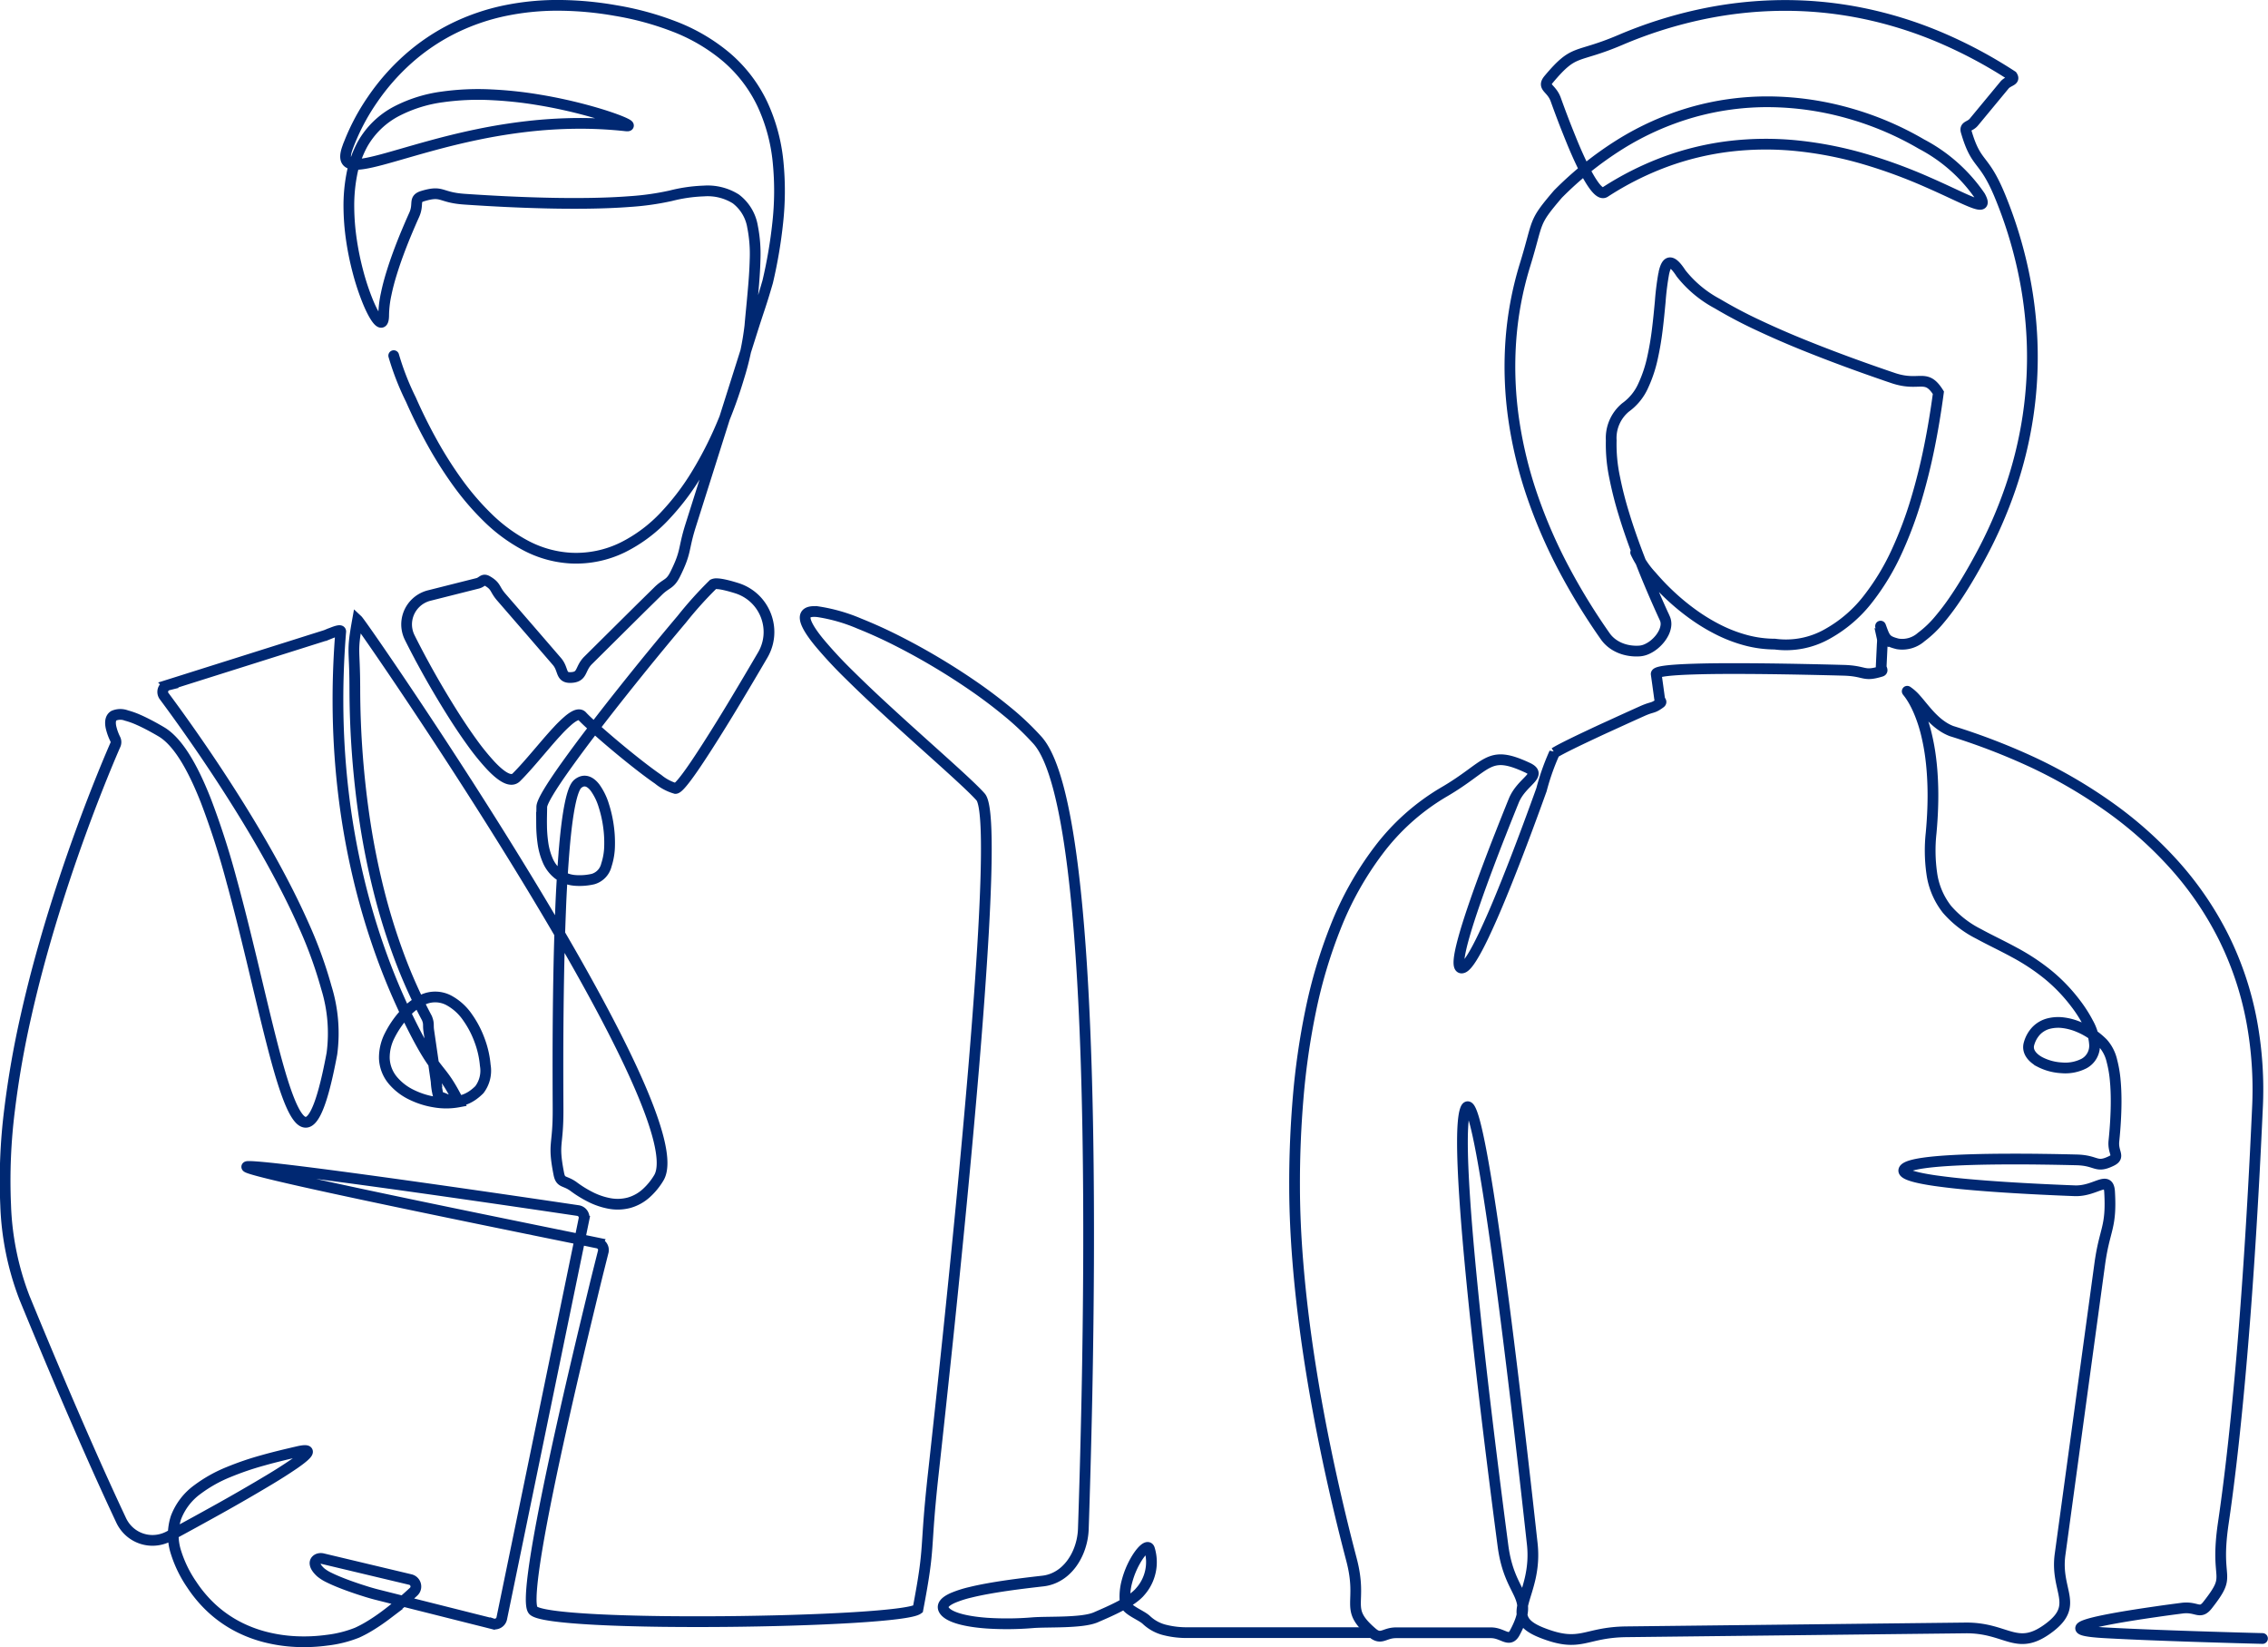 <svg xmlns="http://www.w3.org/2000/svg" width="211.365" height="153.474"><g fill="none" stroke="#002872" stroke-linecap="round"><path d="M152.434 51.476a8.436 8.436 0 0 0 1.5 2.213 22.115 22.115 0 0 0 1.869 1.935 21.182 21.182 0 0 0 2.094 1.694 17.3 17.3 0 0 0 2.313 1.386 13.33 13.33 0 0 0 2.523.954 10.564 10.564 0 0 0 2.673.354 7.827 7.827 0 0 0 4.947-.978 12.418 12.418 0 0 0 3.825-3.342 21.964 21.964 0 0 0 2.616-4.368 36.357 36.357 0 0 0 1.786-4.769 54.901 54.901 0 0 0 1.23-4.94c.313-1.543.594-3.215.837-5.025-1.182-1.871-1.714-.519-4.233-1.373a174.44 174.44 0 0 1-4.2-1.482c-1.341-.494-2.75-1.034-4.151-1.6s-2.775-1.164-4.08-1.776a43.17 43.17 0 0 1-3.936-2.069 10.728 10.728 0 0 1-3.384-2.822c-.933-1.442-1.351-1.175-1.605-.009a25.212 25.212 0 0 0-.333 2.64c-.078.822-.161 1.727-.278 2.649a27.007 27.007 0 0 1-.45 2.626 12.2 12.2 0 0 1-.841 2.525 4.993 4.993 0 0 1-1.656 2.056 3.7 3.7 0 0 0-1.342 3.081 14.866 14.866 0 0 0 .321 3.46 34.164 34.164 0 0 0 .858 3.377c.333 1.1.716 2.212 1.121 3.3a82.163 82.163 0 0 0 1.286 3.242c.495 1.177.979 2.262 1.407 3.19a1.291 1.291 0 0 1 .1.7 2.064 2.064 0 0 1-.215.68 3.07 3.07 0 0 1-.4.6 3.529 3.529 0 0 1-.517.5 3.068 3.068 0 0 1-.613.378 2.029 2.029 0 0 1-.693.189h0a4.19 4.19 0 0 1-.606 0 4.1 4.1 0 0 1-.6-.088 3.809 3.809 0 0 1-.578-.178 3.422 3.422 0 0 1-.54-.272 3.092 3.092 0 0 1-.48-.366 2.885 2.885 0 0 1-.4-.454 58.806 58.806 0 0 1-3.841-6.255 47.482 47.482 0 0 1-2.93-6.719 39.342 39.342 0 0 1-1.748-7.11 34.351 34.351 0 0 1-.3-7.307 31.58 31.58 0 0 1 1.325-7.191c1.314-4.251.688-3.836 3.078-6.629a32.128 32.128 0 0 1 5.747-4.607 26.549 26.549 0 0 1 6.729-3.008 25.6 25.6 0 0 1 7.312-.984 27.942 27.942 0 0 1 7.306 1.063 28.968 28.968 0 0 1 6.789 2.882 15.122 15.122 0 0 1 5.458 4.852c.895 1.646-1.093.352-4.907-1.312a48.13 48.13 0 0 0-5.9-2.162 35.1 35.1 0 0 0-6.167-1.218 28.736 28.736 0 0 0-6.284.032 26.524 26.524 0 0 0-6.107 1.464 28.412 28.412 0 0 0-5.6 2.823c-.357.231-.859-.3-1.412-1.223-.3-.5-.611-1.114-.924-1.788-.271-.584-.543-1.211-.8-1.846s-.51-1.265-.742-1.873c-.261-.683-.5-1.33-.7-1.889-.4-1.126-1.307-1.126-.661-1.9 2.446-2.918 2.475-1.875 6.68-3.667a40.925 40.925 0 0 1 7.274-2.331 37.814 37.814 0 0 1 7.59-.881 36.2 36.2 0 0 1 7.609.705 37.87 37.87 0 0 1 7.3 2.26 43.322 43.322 0 0 1 6.734 3.593c.311.464-.356.431-.712.862l-.713.862-.714.863-.714.863-.715.864c-.357.432-.871.327-.715.864.966 3.325 1.622 2.259 3.2 6.134a40.657 40.657 0 0 1 2.062 6.607 38.669 38.669 0 0 1 .884 6.859 37.273 37.273 0 0 1-.379 6.905 38.171 38.171 0 0 1-1.639 6.722 41.981 41.981 0 0 1-2.781 6.344q-.6 1.116-1.156 2.048c-.441.742-.861 1.4-1.26 1.986a22.025 22.025 0 0 1-1.419 1.878 9.822 9.822 0 0 1-1.7 1.625 2.665 2.665 0 0 1-2.2.635c-1.132-.284-1.169-.525-1.575-1.627-.037-.1.013.106.027.213l.027.212.027.213.027.214.027.214a1.211 1.211 0 0 1 .027.214c0 .242-.012.242-.023.485l-.023.485-.023.484-.023.486-.023.486c-.012.243.211.415-.023.486-1.676.51-1.413-.049-3.5-.105-1.032-.028-2.23-.057-3.506-.083-1.129-.023-2.319-.043-3.509-.057s-2.382-.021-3.51-.019c-1.28 0-2.48.018-3.509.052-2.067.068-3.447.208-3.411.464l.063.449.063.45.062.452.062.451.061.451c.037.271.243.313.061.446-.732.535-.667.3-1.659.74-.487.219-1.052.473-1.655.747-.53.241-1.09.5-1.651.754s-1.115.516-1.647.766c-.591.278-1.149.544-1.638.785-.729.358-1.3.657-1.6.844a21.677 21.677 0 0 0-1.213 3.435c-.363 1.01-.789 2.179-1.251 3.421-.409 1.1-.847 2.256-1.295 3.408s-.906 2.3-1.356 3.384a74.507 74.507 0 0 1-1.47 3.336c-.81 1.7-1.507 2.872-1.947 3.038-.6.226-.43-1.041.131-3.007.266-.931.62-2.018 1.023-3.178.351-1.011.739-2.077 1.139-3.142s.8-2.117 1.2-3.121c.443-1.131.868-2.192 1.238-3.105.748-1.846 2.8-2.382 1.271-3.09-3.73-1.733-3.567-.17-7.808 2.291a20.9 20.9 0 0 0-6.075 5.436 30.146 30.146 0 0 0-3.985 7.119 46.087 46.087 0 0 0-2.33 7.822 67.9 67.9 0 0 0-1.163 8.081 94.818 94.818 0 0 0-.334 8.16c0 2.318.107 4.69.3 7.067.187 2.354.452 4.714.773 7.034.33 2.387.716 4.732 1.133 6.985.451 2.441.938 4.772 1.424 6.932.579 2.573 1.158 4.9 1.678 6.878 1.1 4.194-.761 4.492 1.936 6.8.837.717 1.106 0 2.212 0h8.851c1.107 0 1.693.969 2.215 0 1.94-3.6-.46-3.259-1.1-8.1-.314-2.385-.671-5.154-1.037-8.106-.324-2.608-.655-5.36-.97-8.115s-.613-5.505-.872-8.126c-.292-2.95-.534-5.73-.693-8.143-.269-4.079-.3-7.111.063-8.143.455-1.29 1.217 1.991 2.077 7.376.384 2.4.788 5.225 1.192 8.248.355 2.651.711 5.456 1.055 8.266s.675 5.609.982 8.276c.347 3.009.664 5.84.932 8.28.544 4.941-3.013 6.743.888 8.284 3.667 1.448 3.947-.045 7.894-.089l7.894-.09 7.894-.089 7.895-.09 7.9-.089c3.948-.045 4.786 2.324 7.9-.089 2.707-2.1.461-3.378.923-6.755l.923-6.756.923-6.755.923-6.756.923-6.757c.461-3.378 1.119-3.353.923-6.757-.093-1.612-1.313-.032-3.253-.107-.959-.037-2.071-.084-3.252-.143-1.048-.052-2.152-.114-3.252-.185s-2.208-.154-3.249-.247a60.899 60.899 0 0 1-3.237-.363c-1.878-.272-3.086-.606-2.923-1.014.151-.378 1.351-.622 3.084-.775.95-.083 2.059-.139 3.245-.175 1.044-.031 2.147-.047 3.252-.051s2.205 0 3.253.015c1.183.015 2.294.037 3.252.061 1.939.048 1.789.809 3.249.1.849-.412.119-.747.234-1.86.057-.549.112-1.187.151-1.868.034-.6.057-1.237.056-1.874s-.024-1.267-.08-1.874a10.83 10.83 0 0 0-.313-1.846 3.72 3.72 0 0 0-.845-1.654 7.038 7.038 0 0 0-1.071-.877 6.871 6.871 0 0 0-1.224-.651 5.53 5.53 0 0 0-1.338-.364 3.655 3.655 0 0 0-1.381.061 2.481 2.481 0 0 0-1.19.677 2.869 2.869 0 0 0-.671 1.193c-.208.694.242 1.291.98 1.7a4.993 4.993 0 0 0 2.052.56 3.837 3.837 0 0 0 2.079-.394 1.879 1.879 0 0 0 .992-1.762 4.694 4.694 0 0 0-.6-2.024 12.414 12.414 0 0 0-1.151-1.8 15.684 15.684 0 0 0-2.588-2.7 19.808 19.808 0 0 0-3.127-2.068c-1.17-.64-2.307-1.165-3.334-1.73a9.578 9.578 0 0 1-2.947-2.282 6.954 6.954 0 0 1-1.429-3.405 15.142 15.142 0 0 1-.054-3.723q.112-1.221.148-2.307c.029-.826.028-1.6 0-2.312-.03-.84-.093-1.606-.18-2.3a19.739 19.739 0 0 0-.412-2.272 13.694 13.694 0 0 0-.725-2.193c-.724-1.669-1.381-2.041-.891-1.692a4.142 4.142 0 0 1 .651.616c.187.21.378.443.579.687.185.223.378.455.584.683a8.827 8.827 0 0 0 .633.639 5.665 5.665 0 0 0 .711.552 4.3 4.3 0 0 0 .8.412 60.567 60.567 0 0 1 7.656 2.953 46.165 46.165 0 0 1 7.075 4.138 36.7 36.7 0 0 1 6.1 5.449 30.636 30.636 0 0 1 4.571 6.753 29.886 29.886 0 0 1 2.57 7.724 34.972 34.972 0 0 1 .54 8.122q-.186 4.1-.391 7.752-.232 4.145-.482 7.746a464.995 464.995 0 0 1-.594 7.739c-.248 2.9-.5 5.465-.745 7.727-.338 3.11-.668 5.648-.97 7.7-.835 5.674.942 4.553-1.456 7.617-.741.947-.99.116-2.4.3-.716.094-1.539.2-2.395.327a136.4 136.4 0 0 0-2.391.362c-.856.138-1.675.282-2.38.424-1.287.26-2.2.517-2.269.73-.066.2.577.358 2.289.452 1.424.079 3.086.153 4.882.222 1.551.06 3.2.116 4.885.168 1.619.05 3.269.1 4.888.139"/><path d="M36.693 33.135a24.82 24.82 0 0 0 1.6 4.095 48.589 48.589 0 0 0 1.954 3.942 37.129 37.129 0 0 0 2.35 3.722 24.837 24.837 0 0 0 2.867 3.343 15.236 15.236 0 0 0 3.55 2.6 10.174 10.174 0 0 0 4.236 1.164 9.9 9.9 0 0 0 4.788-1 13.8 13.8 0 0 0 3.927-2.937 23.087 23.087 0 0 0 2.967-3.911 34.662 34.662 0 0 0 2.246-4.364 41.924 41.924 0 0 0 1.675-4.611 26.271 26.271 0 0 0 1.029-4.788c.09-1.049.2-2.085.286-3.086.1-1.082.177-2.122.2-3.092a13.048 13.048 0 0 0-.233-3.081 4.08 4.08 0 0 0-1.563-2.6 4.944 4.944 0 0 0-2.979-.736 14.4 14.4 0 0 0-3.084.445 25.068 25.068 0 0 1-3.814.539c-1.205.093-2.51.143-3.853.162a105.77 105.77 0 0 1-3.858-.021 153.502 153.502 0 0 1-3.856-.137 193.248 193.248 0 0 1-3.852-.225c-2.313-.159-1.994-.846-3.843-.3-.947.277-.352.7-.837 1.772-.236.523-.5 1.134-.778 1.8a49.968 49.968 0 0 0-.713 1.825 35.538 35.538 0 0 0-.627 1.857c-.2.648-.367 1.289-.492 1.9a9.851 9.851 0 0 0-.23 1.94c0 1.324-.694.608-1.441-1.17a22.385 22.385 0 0 1-.959-2.878 26.614 26.614 0 0 1-.608-2.973 22.034 22.034 0 0 1-.235-3.024 15.319 15.319 0 0 1 .265-3.019 9.712 9.712 0 0 1 1.007-2.853 7.766 7.766 0 0 1 3.181-3.074 13 13 0 0 1 4.274-1.333 24.021 24.021 0 0 1 4.492-.2 37.408 37.408 0 0 1 4.476.477c1.616.266 3.123.609 4.4.952 2.907.782 4.622 1.568 3.72 1.468a39.06 39.06 0 0 0-4.626-.229 43.757 43.757 0 0 0-4.623.292 51.912 51.912 0 0 0-4.572.741c-1.633.337-3.142.72-4.5 1.093-1.748.479-3.251.939-4.457 1.259-2.586.686-3.813.728-3.179-1.079a20.062 20.062 0 0 1 2.337-4.516 20.65 20.65 0 0 1 3.366-3.825 19.169 19.169 0 0 1 4.238-2.843A20.1 20.1 0 0 1 47.154.974a24.2 24.2 0 0 1 5.1-.475 31.486 31.486 0 0 1 5.106.482 27.853 27.853 0 0 1 5.45 1.478 16.989 16.989 0 0 1 4.853 2.836 13.209 13.209 0 0 1 3.4 4.433 16.63 16.63 0 0 1 1.453 5.4 27.2 27.2 0 0 1-.032 5.6 44.444 44.444 0 0 1-.941 5.532c-.664 2.283-.717 2.267-1.435 4.535l-1.435 4.536-1.435 4.538-1.434 4.537-1.436 4.539c-.718 2.27-.375 2.406-1.436 4.539-.506 1.018-.809.8-1.619 1.606l-1.634 1.606-1.619 1.605-1.62 1.607-1.621 1.608c-.811.8-.476 1.565-1.621 1.608-.994.037-.648-.749-1.3-1.5l-1.295-1.5-1.295-1.5-1.3-1.5-1.3-1.5c-.648-.75-.437-1-1.3-1.5-.4-.232-.449.113-.9.226l-.9.226-.9.227-.9.227-.9.227-.9.227a2.822 2.822 0 0 0-.765.316 2.784 2.784 0 0 0-1.323 2 2.727 2.727 0 0 0 .011.821 2.772 2.772 0 0 0 .254.782c.383.77.827 1.621 1.312 2.51a84.664 84.664 0 0 0 2.882 4.884c.533.833 1.07 1.628 1.592 2.349a22.151 22.151 0 0 0 1.786 2.2c1.02 1.074 1.869 1.568 2.36 1.081.314-.312.647-.671.988-1.054.311-.349.629-.718.948-1.091l.941-1.1c.331-.382.654-.748.963-1.079a11.786 11.786 0 0 1 1.037-1.007c.562-.466 1.01-.656 1.263-.37.192.218.682.678 1.338 1.261a83.363 83.363 0 0 0 2.81 2.383c.484.393.975.783 1.445 1.144.531.408 1.038.782 1.486 1.09a4.527 4.527 0 0 0 1.617.857c.228 0 .818-.719 1.609-1.86.41-.591.875-1.3 1.371-2.071a166.796 166.796 0 0 0 2.613-4.222 428.3 428.3 0 0 0 2.534-4.275 4.283 4.283 0 0 0 .474-1.183 4.222 4.222 0 0 0 .1-1.269 4.305 4.305 0 0 0-.911-2.35 4.243 4.243 0 0 0-.933-.874 4.318 4.318 0 0 0-1.153-.559q-.184-.058-.36-.109a11.992 11.992 0 0 0-.729-.191 5.678 5.678 0 0 0-.368-.072 2.962 2.962 0 0 0-.373-.04.727.727 0 0 0-.365.057 35.833 35.833 0 0 0-2.922 3.25c-.833.985-1.789 2.135-2.8 3.367-.892 1.091-1.824 2.246-2.748 3.409s-1.838 2.332-2.694 3.451a124.439 124.439 0 0 0-2.608 3.516c-1.333 1.876-2.2 3.282-2.2 3.747 0 .413-.027 1.005-.017 1.672a12.687 12.687 0 0 0 .121 1.667 6.337 6.337 0 0 0 .437 1.611 3.252 3.252 0 0 0 1 1.322 3.008 3.008 0 0 0 1.561.573 5.571 5.571 0 0 0 1.676-.126 1.793 1.793 0 0 0 1.242-1.3 6.086 6.086 0 0 0 .3-1.841 11.007 11.007 0 0 0-.117-1.867 11.213 11.213 0 0 0-.418-1.824 5.717 5.717 0 0 0-.815-1.68c-.47-.612-1.026-.831-1.6-.372s-.979 2.712-1.259 5.895a131.897 131.897 0 0 0-.365 6.082c-.078 1.958-.133 4.024-.17 6.091s-.057 4.133-.065 6.094c-.009 2.217 0 4.3.007 6.095.023 3.635-.512 3.1.07 6.09.175.9.542.572 1.395 1.2a10.422 10.422 0 0 0 1.57.966 6.574 6.574 0 0 0 1.745.593 4.167 4.167 0 0 0 1.834-.064 4 4 0 0 0 1.6-.885 6.238 6.238 0 0 0 1.165-1.418c.87-1.408-.128-4.91-2.184-9.47-1.2-2.664-2.764-5.689-4.527-8.869-1.551-2.8-3.258-5.717-5.009-8.614s-3.537-5.758-5.264-8.466a525.442 525.442 0 0 0-5.441-8.353c-3.206-4.82-5.485-8.07-5.64-8.215-.562 3.128-.262 2.459-.254 6.345a84.08 84.08 0 0 0 .974 12.657 69.516 69.516 0 0 0 1.262 6.227 57.745 57.745 0 0 0 1.881 6.07 47.416 47.416 0 0 0 2.606 5.8c.214.557.085.59.171 1.18l.171 1.179.171 1.179.171 1.18.171 1.181a6.259 6.259 0 0 0 .171 1.182c.1.346.218.216.6.4a2.481 2.481 0 0 0 .685.216 2.334 2.334 0 0 0 .719 0 2.635 2.635 0 0 0 .689-.207 3.465 3.465 0 0 0 .62-.365 4.782 4.782 0 0 0 .546-.47 2.932 2.932 0 0 0 .548-2.272 8.735 8.735 0 0 0-.533-2.337 9.064 9.064 0 0 0-1.114-2.127 4.993 4.993 0 0 0-1.775-1.6 2.728 2.728 0 0 0-2.343-.07 5.18 5.18 0 0 0-1.878 1.485 8.973 8.973 0 0 0-1.249 1.851 4.514 4.514 0 0 0-.514 2.15 3.4 3.4 0 0 0 .789 2.048 5.251 5.251 0 0 0 1.766 1.356 7.575 7.575 0 0 0 2.137.672 6.308 6.308 0 0 0 2.238-.015c-1.73-3.436-1.864-2.244-4.075-6.518a60.329 60.329 0 0 1-3.079-7.043 65.842 65.842 0 0 1-2.2-7.359 69.45 69.45 0 0 1-1.354-7.561 73.245 73.245 0 0 1-.533-7.661 77.852 77.852 0 0 1 .248-7.678c.007-.089-.081-.106-.22-.082a1.946 1.946 0 0 0-.267.071c-.083.027-.172.06-.262.095s-.175.069-.259.1l-.26.106a2.5 2.5 0 0 1-.26.093c-1.213.381-1.212.382-2.424.765l-2.425.765-2.426.766-2.425.765-2.427.766c-1.213.383-1.213.385-2.427.766a.68.68 0 0 0-.2.086.662.662 0 0 0-.162.146.671.671 0 0 0-.146.4.65.65 0 0 0 .032.214.666.666 0 0 0 .1.193c.724.971 2.043 2.775 3.622 5.09a149.05 149.05 0 0 1 3.412 5.229c1.065 1.712 2.142 3.53 3.16 5.386s1.966 3.731 2.789 5.583a40.158 40.158 0 0 1 2.133 5.856 14.405 14.405 0 0 1 .52 6.161c-1.055 5.65-2.031 7.144-3.022 6.082-.842-.9-1.7-3.644-2.618-7.248-.577-2.253-1.181-4.843-1.826-7.53-.6-2.484-1.229-5.051-1.907-7.512a74.9 74.9 0 0 0-2.38-7.374c-1.232-3.125-2.606-5.5-4.164-6.413q-.562-.329-1.041-.582c-.4-.21-.753-.383-1.073-.523a7.455 7.455 0 0 0-1.122-.4 1.58 1.58 0 0 0-1.167.014c-.336.2-.361.629-.269 1.075a5.027 5.027 0 0 0 .4 1.112.64.64 0 0 1 .034.085.628.628 0 0 1 .007.359.651.651 0 0 1-.031.086c-.395.9-1.706 3.96-3.267 8.256a159.543 159.543 0 0 0-2.8 8.424c-.816 2.718-1.6 5.617-2.264 8.579a87.354 87.354 0 0 0-1.529 8.737 52.543 52.543 0 0 0-.369 8.853 26.493 26.493 0 0 0 1.753 8.657q.747 1.819 1.441 3.483.763 1.829 1.461 3.477.781 1.844 1.482 3.465.807 1.869 1.508 3.455.847 1.92 1.539 3.441c.62 1.367 1.147 2.5 1.579 3.42a3.338 3.338 0 0 0 .475.74 3.212 3.212 0 0 0 3.2 1.045 3.371 3.371 0 0 0 .825-.316 444.14 444.14 0 0 0 4.71-2.584 172.919 172.919 0 0 0 4.653-2.692 46.367 46.367 0 0 0 2.265-1.446c1.375-.953 1.784-1.48.329-1.141-.969.226-2.094.487-3.255.815a27.642 27.642 0 0 0-3.174 1.082 12.942 12.942 0 0 0-2.916 1.634 5.741 5.741 0 0 0-2 2.614 5.249 5.249 0 0 0 .014 3.276 11.246 11.246 0 0 0 1.466 2.984 11.975 11.975 0 0 0 1.852 2.187 11.154 11.154 0 0 0 2.341 1.661 12.055 12.055 0 0 0 2.686 1.03 14.189 14.189 0 0 0 2.851.416 16 16 0 0 0 2.881-.131 10.946 10.946 0 0 0 2.786-.7 10.65 10.65 0 0 0 .966-.5c.308-.179.617-.375.922-.581s.6-.417.886-.634a30.67 30.67 0 0 0 1.688-1.374c.3-.263.573-.51.806-.728a.667.667 0 0 0 .145-.192.648.648 0 0 0 .065-.23.676.676 0 0 0-.126-.454.659.659 0 0 0-.174-.166.684.684 0 0 0-.222-.093l-1.361-.324-1.361-.324-1.361-.324-1.362-.325-1.364-.325-1.364-.325a.728.728 0 0 0-.329 0 .527.527 0 0 0-.281.164.4.4 0 0 0-.09.307.777.777 0 0 0 .106.307 1.634 1.634 0 0 0 .193.267 2.858 2.858 0 0 0 .233.236 3.692 3.692 0 0 0 .791.491c.254.126.544.255.853.382.28.115.575.229.872.338s.6.214.884.31c.316.106.619.2.892.287.369.113.682.2.9.255l1.8.453 1.8.453 1.8.452 1.8.453 1.8.453c.9.227.9.224 1.8.453a.677.677 0 0 0 .187.035.665.665 0 0 0 .189-.018.68.68 0 0 0 .327-.185.661.661 0 0 0 .175-.33l1.277-6.2 1.277-6.2 1.277-6.2 1.277-6.2 1.277-6.2 1.277-6.2a.666.666 0 0 0-.383-.743.678.678 0 0 0-.174-.05c-.944-.14-2.778-.412-5.1-.752a1867.674 1867.674 0 0 0-10.214-1.466c-1.727-.243-3.467-.483-5.112-.706-1.855-.251-3.6-.48-5.117-.669-2.537-.316-4.434-.518-5.131-.518-.894 0 1.345.573 5.022 1.4 1.6.359 3.479.766 5.489 1.195 1.762.375 3.626.767 5.5 1.157s3.722.772 5.5 1.137c1.983.407 3.86.79 5.5 1.126 2.554.52 4.548.925 5.5 1.122a.668.668 0 0 1 .307.152.664.664 0 0 1 .216.622c-.693 2.763-.563 2.227-1.362 5.532a737.456 737.456 0 0 0-1.318 5.542c-.417 1.786-.848 3.669-1.267 5.554s-.826 3.776-1.193 5.572c-.415 2.032-.78 3.945-1.055 5.6-.5 3.032-.7 5.195-.358 5.631.331.417 2.62.7 5.9.871 1.766.092 3.82.151 6.008.18a294.051 294.051 0 0 0 12.024-.105c2.185-.065 4.238-.154 6.007-.263 3.223-.2 5.5-.465 5.934-.78 1.187-6.226.6-5.073 1.429-12.594.41-3.71.875-8.015 1.354-12.6.423-4.057.856-8.334 1.268-12.612s.8-8.56 1.143-12.624c.385-4.6.7-8.917.912-12.642.39-6.957.4-11.842-.267-12.6-.523-.592-1.623-1.615-3.017-2.878-.931-.843-1.993-1.792-3.1-2.791a288.528 288.528 0 0 1-3.086-2.812 122.594 122.594 0 0 1-3.019-2.881 41.286 41.286 0 0 1-2.838-3.055c-1.5-1.841-1.888-3.029-.1-2.838a15.892 15.892 0 0 1 3.848 1.1 43.805 43.805 0 0 1 3.647 1.66 60.368 60.368 0 0 1 3.509 1.934 61.2 61.2 0 0 1 3.375 2.156 45.664 45.664 0 0 1 3.2 2.4 25.656 25.656 0 0 1 2.9 2.745c1.488 1.686 2.536 5.993 3.262 11.789.453 3.613.78 7.805 1.01 12.3.2 3.94.329 8.115.4 12.339.07 4.126.088 8.3.071 12.348a791.512 791.512 0 0 1-.154 12.346c-.1 4.8-.222 9.052-.333 12.341a6.026 6.026 0 0 1-.481 2.157 5.389 5.389 0 0 1-.539.972 4.551 4.551 0 0 1-.742.828 3.837 3.837 0 0 1-.936.6 3.583 3.583 0 0 1-1.075.295c-.526.06-1.1.126-1.693.2-.552.069-1.122.144-1.691.227s-1.139.174-1.686.272c-.591.106-1.156.222-1.669.348a10.3 10.3 0 0 0-1.622.516c-.776.341-1.14.737-.807 1.2.446.619 1.963 1.021 3.992 1.163a28.939 28.939 0 0 0 4.246-.044c1.413-.111 4.54.056 5.846-.493 1.447-.627 3.357-1.447 4.161-2.406a4.138 4.138 0 0 0 .865-3.949c-.13-.473-.768.094-1.339 1.108a8.025 8.025 0 0 0-.76 1.877 5.325 5.325 0 0 0-.165 2.01c.074.679 1.508 1.136 1.993 1.62a3.852 3.852 0 0 0 1.788.934 8.258 8.258 0 0 0 2.029.224h16.9"/></g></svg>